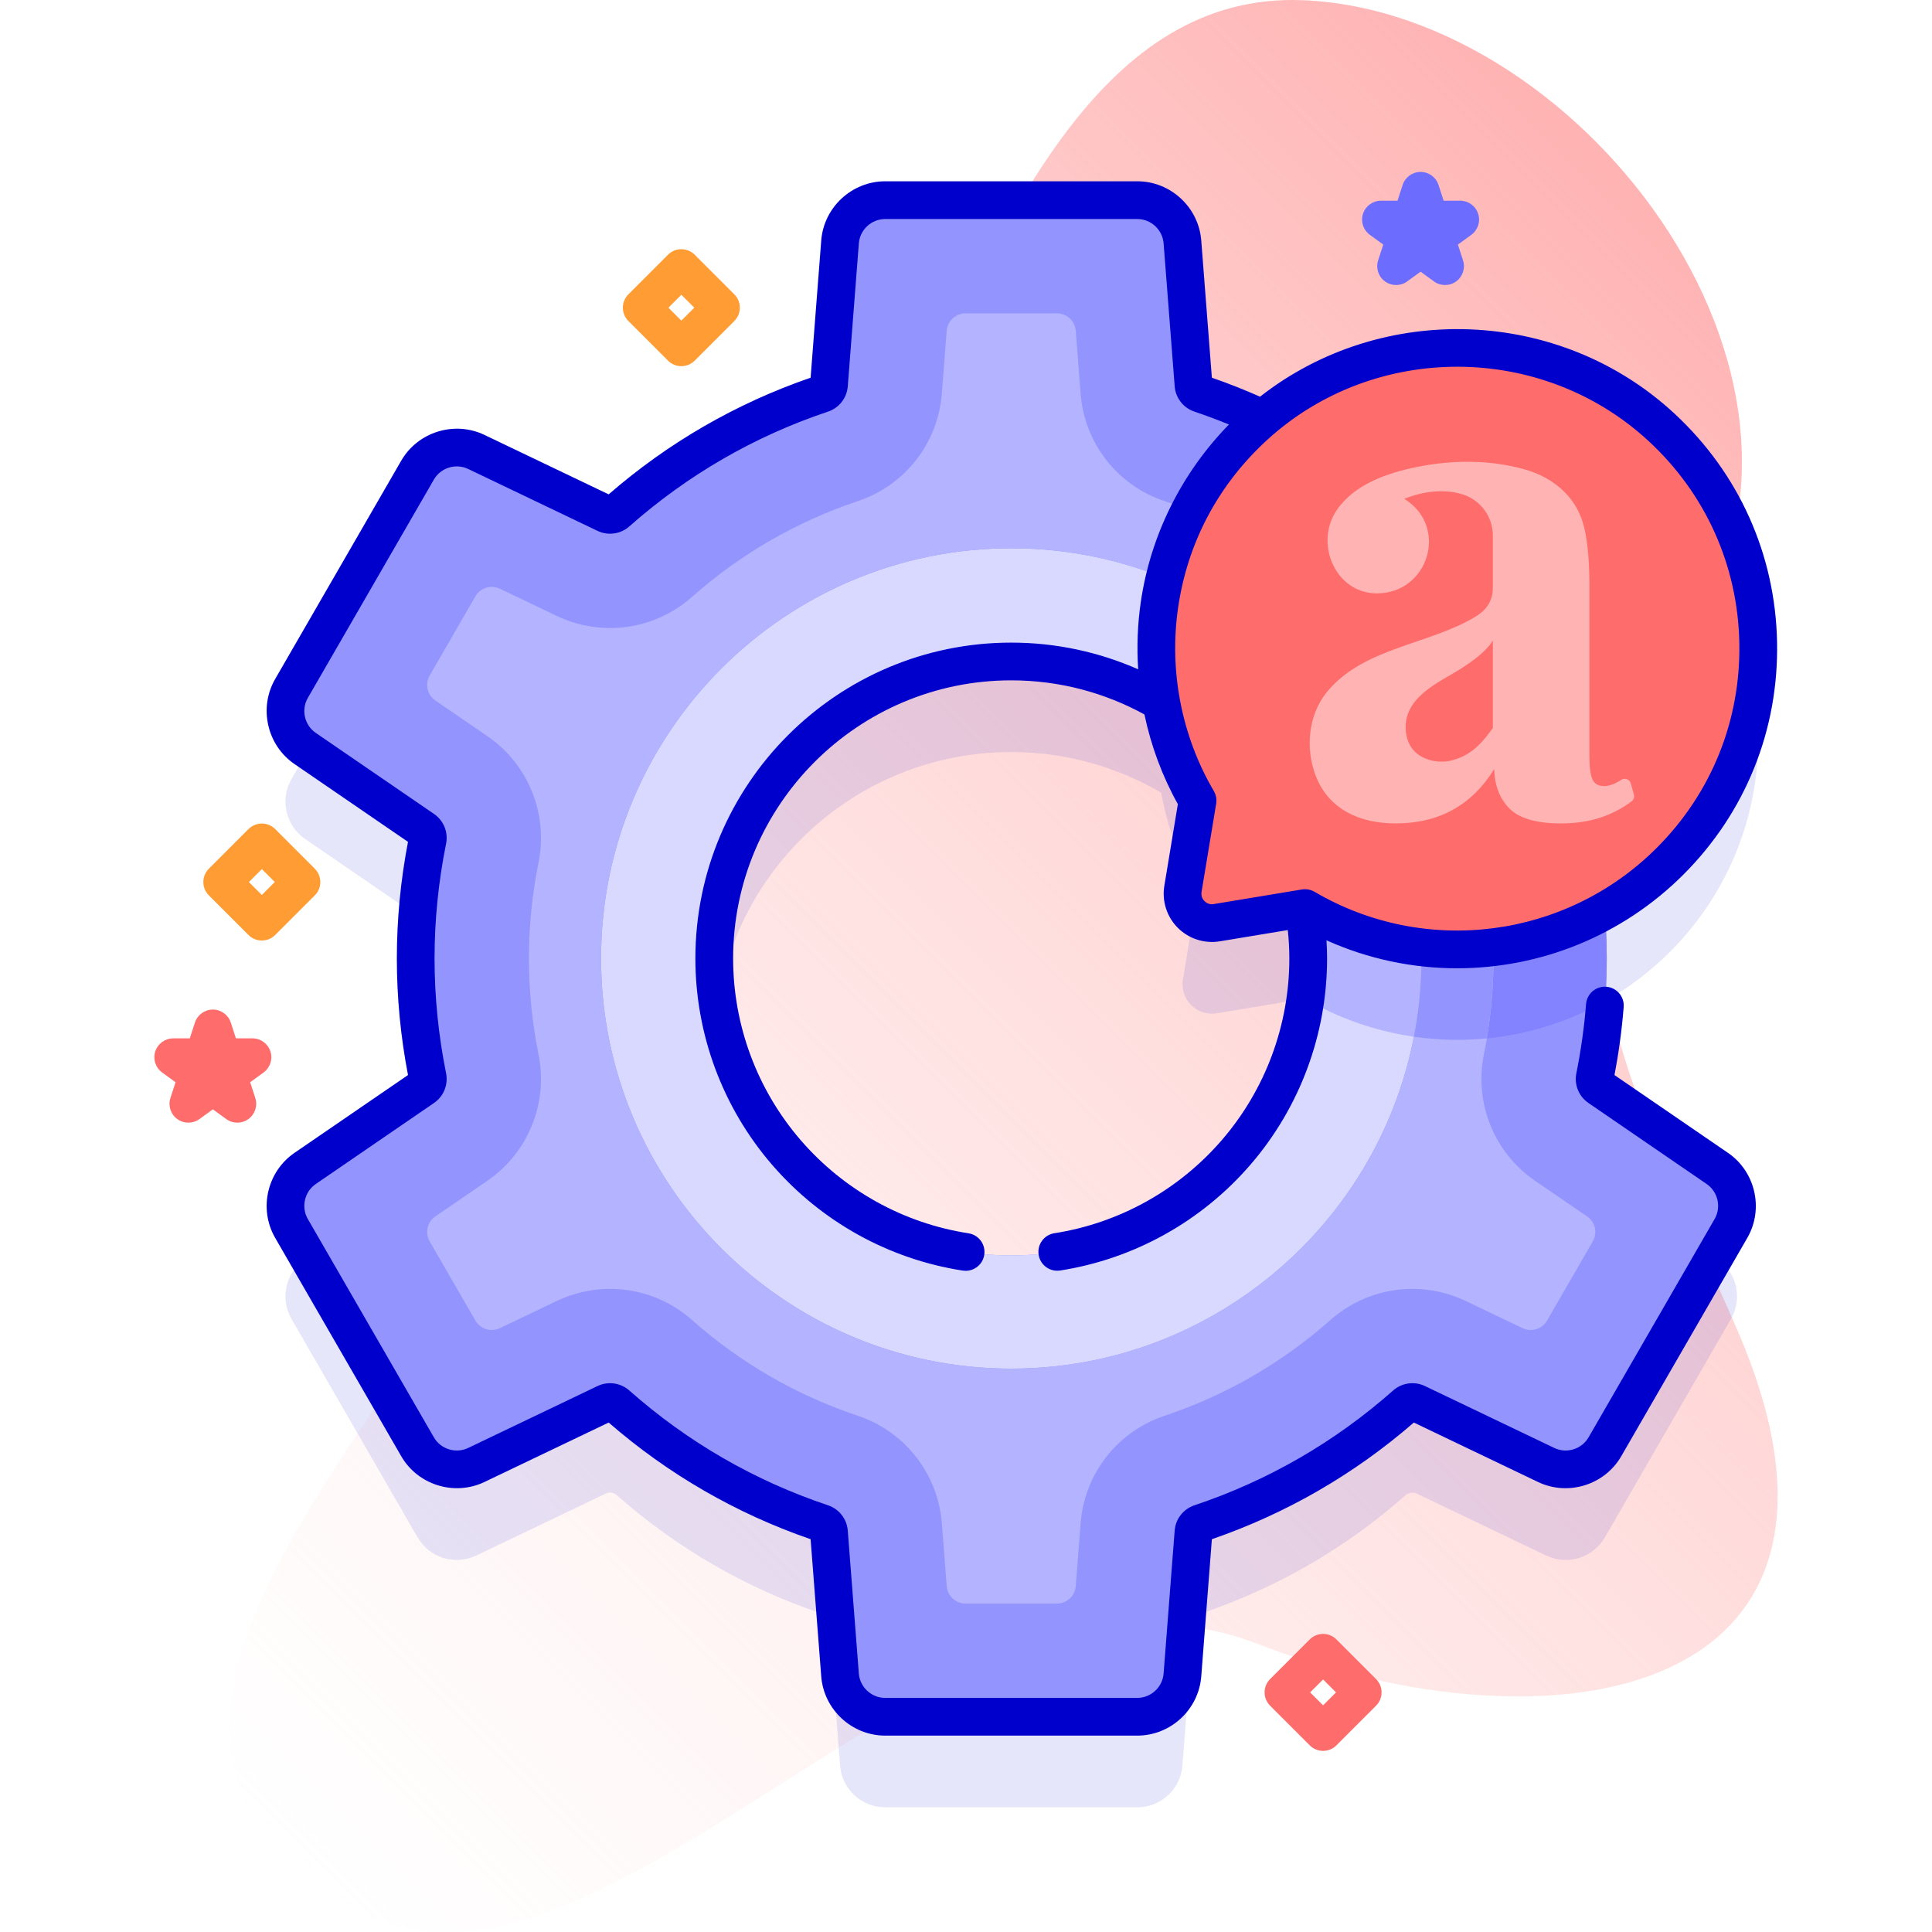<?xml version="1.0" encoding="UTF-8"?> <svg xmlns="http://www.w3.org/2000/svg" xmlns:xlink="http://www.w3.org/1999/xlink" id="Capa_1" height="512" viewBox="0 0 512 512" width="512"><linearGradient id="SVGID_1_" gradientUnits="userSpaceOnUse" x1="74.032" x2="475.318" y1="491.237" y2="89.951"><stop offset="0" stop-color="#ffd9d9" stop-opacity="0"></stop><stop offset=".998" stop-color="#ffb3b3"></stop></linearGradient><g><g><path d="m460.427 352.516c-25.662-59.368-61.009-117.971-14.798-181.023 49.543-67.598-25.027-168.308-100.261-171.433-107.106-4.45-100.878 241.692-194.645 145.949-26.092-26.642-72.713-3.457-65.977 33.33 5.612 30.653 49.234 34.086 61.091 59.276 39.896 84.762-149.444 195.315-61.266 262.067 69.809 52.846 162.493-98.38 248.326-65.175 80.588 31.175 169.239 13.5 127.53-82.991z" fill="url(#SVGID_1_)"></path></g><g><path d="m180.566 97.039c-1.279 0-2.56-.488-3.535-1.464l-10.5-10.5c-1.953-1.953-1.953-5.119 0-7.071l10.5-10.5c1.951-1.952 5.119-1.952 7.07 0l10.5 10.5c1.953 1.953 1.953 5.119 0 7.071l-10.5 10.5c-.976.975-2.256 1.464-3.535 1.464zm-3.429-15.5 3.429 3.429 3.429-3.429-3.429-3.429z" fill="#ff9c33"></path><path d="m350.63 464c-1.279 0-2.56-.488-3.535-1.464l-10.5-10.5c-1.953-1.953-1.953-5.119 0-7.071l10.5-10.5c1.951-1.952 5.119-1.952 7.07 0l10.5 10.5c1.953 1.953 1.953 5.119 0 7.071l-10.5 10.5c-.975.976-2.256 1.464-3.535 1.464zm-3.429-15.5 3.429 3.429 3.429-3.429-3.429-3.429z" fill="#ff6c6c"></path><path d="m69.389 249.25c-1.279 0-2.56-.488-3.535-1.464l-10.5-10.5c-1.953-1.953-1.953-5.119 0-7.071l10.5-10.5c1.951-1.952 5.119-1.952 7.07 0l10.5 10.5c1.953 1.953 1.953 5.119 0 7.071l-10.5 10.5c-.976.976-2.256 1.464-3.535 1.464zm-3.429-15.5 3.429 3.429 3.429-3.429-3.429-3.429z" fill="#ff9c33"></path><g><path d="m382.958 75.537c-1.031 0-2.062-.318-2.939-.955l-3.55-2.58-3.55 2.58c-1.754 1.273-4.126 1.273-5.878 0-1.753-1.273-2.486-3.53-1.816-5.59l1.355-4.174-3.551-2.58c-1.752-1.273-2.485-3.53-1.815-5.59.669-2.06 2.589-3.455 4.755-3.455h4.388l1.357-4.174c.669-2.06 2.589-3.455 4.755-3.455 2.166 0 4.086 1.395 4.755 3.455l1.356 4.174h4.389c2.166 0 4.086 1.395 4.755 3.455.67 2.06-.063 4.317-1.815 5.59l-3.551 2.58 1.355 4.174c.67 2.06-.063 4.317-1.816 5.59-.876.637-1.908.955-2.939.955z" fill="#6c6cff"></path></g><path d="m62.899 297.519c-1.031 0-2.062-.318-2.939-.955l-3.55-2.58-3.55 2.58c-1.754 1.273-4.126 1.273-5.878 0-1.753-1.273-2.486-3.53-1.816-5.59l1.355-4.174-3.551-2.58c-1.752-1.273-2.485-3.53-1.815-5.59.669-2.06 2.589-3.455 4.755-3.455h4.389l1.356-4.174c.669-2.06 2.589-3.455 4.755-3.455s4.086 1.395 4.755 3.455l1.356 4.174h4.389c2.166 0 4.086 1.395 4.755 3.455.67 2.06-.063 4.317-1.815 5.59l-3.551 2.58 1.355 4.174c.67 2.06-.063 4.317-1.816 5.59-.876.636-1.907.955-2.939.955z" fill="#ff6c6c"></path><g><path d="m455.117 333.65-31.35-21.48c-.89-.62-1.33-1.71-1.11-2.77 2.05-10.15 3.15-20.65 3.15-31.4 0-4.261-.179-8.479-.515-12.651 6.194-3.487 12.027-7.851 17.3-13.124 31.879-31.879 31.132-84.031-2.243-114.959-29.528-27.364-75.2-28.176-105.684-2.31-5.358-2.499-10.873-4.719-16.538-6.616-1.03-.34-1.76-1.26-1.84-2.35l-2.93-37.88c-.49-6.25-5.7-11.07-11.97-11.07h-66.81c-6.27 0-11.48 4.82-11.96 11.07l-2.93 37.88c-.09 1.09-.82 2.01-1.85 2.35-20.27 6.79-38.71 17.56-54.37 31.41-.81.72-1.97.89-2.95.42l-34.29-16.4c-5.66-2.71-12.44-.61-15.57 4.82l-33.41 57.86c-3.13 5.43-1.56 12.35 3.61 15.9l31.34 21.48c.9.62 1.33 1.71 1.12 2.77-2.05 10.15-3.15 20.64-3.15 31.4 0 10.75 1.1 21.25 3.15 31.4.21 1.06-.22 2.15-1.12 2.77l-31.34 21.48c-5.17 3.54-6.74 10.47-3.61 15.9l33.41 57.86c3.13 5.43 9.91 7.53 15.57 4.82l34.29-16.41c.98-.46 2.14-.29 2.95.43 15.66 13.85 34.1 24.62 54.37 31.4 1.03.35 1.76 1.27 1.85 2.35l2.93 37.88c.48 6.25 5.69 11.08 11.96 11.08h66.81c6.27 0 11.48-4.83 11.97-11.08l2.93-37.88c.08-1.08.81-2 1.84-2.35 20.27-6.78 38.71-17.55 54.37-31.4.82-.72 1.98-.89 2.96-.43l34.29 16.41c5.65 2.71 12.44.61 15.57-4.82l33.41-57.86c3.131-5.43 1.56-12.36-3.61-15.9zm-187.13 23.05c-43.47 0-78.7-35.24-78.7-78.7 0-43.47 35.23-78.7 78.7-78.7 14.499 0 28.071 3.938 39.737 10.777 1.64 9.072 4.845 17.916 9.642 26.088l-3.874 23.402c-.872 5.267 3.691 9.83 8.958 8.958l23.096-3.824c.737 4.325 1.141 8.763 1.141 13.299 0 43.46-35.24 78.7-78.7 78.7z" fill="#00c" opacity=".1"></path><g><path d="m455.117 309.65-31.35-21.48c-.89-.62-1.33-1.71-1.11-2.77 2.05-10.15 3.15-20.65 3.15-31.4 0-10.76-1.1-21.25-3.15-31.4-.22-1.06.22-2.15 1.11-2.77l31.35-21.48c5.17-3.55 6.74-10.47 3.61-15.9l-33.41-57.86c-3.13-5.43-9.92-7.53-15.57-4.82l-34.29 16.4c-.98.47-2.14.3-2.96-.42-15.66-13.85-34.1-24.62-54.37-31.41-1.03-.34-1.76-1.26-1.84-2.35l-2.93-37.88c-.49-6.25-5.7-11.07-11.97-11.07h-66.81c-6.27 0-11.48 4.82-11.96 11.07l-2.93 37.88c-.09 1.09-.82 2.01-1.85 2.35-20.27 6.79-38.71 17.56-54.37 31.41-.81.72-1.97.89-2.95.42l-34.29-16.4c-5.66-2.71-12.44-.61-15.57 4.82l-33.41 57.86c-3.13 5.43-1.56 12.35 3.61 15.9l31.34 21.48c.9.62 1.33 1.71 1.12 2.77-2.05 10.15-3.15 20.64-3.15 31.4 0 10.75 1.1 21.25 3.15 31.4.21 1.06-.22 2.15-1.12 2.77l-31.34 21.48c-5.17 3.54-6.74 10.47-3.61 15.9l33.41 57.86c3.13 5.43 9.91 7.53 15.57 4.82l34.29-16.41c.98-.46 2.14-.29 2.95.43 15.66 13.85 34.1 24.62 54.37 31.4 1.03.35 1.76 1.27 1.85 2.35l2.93 37.88c.48 6.25 5.69 11.08 11.96 11.08h66.81c6.27 0 11.48-4.83 11.97-11.08l2.93-37.88c.08-1.08.81-2 1.84-2.35 20.27-6.78 38.71-17.55 54.37-31.4.82-.72 1.98-.89 2.96-.43l34.29 16.41c5.65 2.71 12.44.61 15.57-4.82l33.41-57.86c3.131-5.43 1.56-12.36-3.61-15.9zm-187.13 23.05c-43.47 0-78.7-35.24-78.7-78.7 0-43.47 35.23-78.7 78.7-78.7 43.46 0 78.7 35.23 78.7 78.7 0 43.46-35.24 78.7-78.7 78.7z" fill="#9494ff"></path><path d="m425.395 265.292c.268-3.73.412-7.494.412-11.292 0-10.76-1.1-21.25-3.15-31.4-.22-1.06.22-2.15 1.11-2.77l31.35-21.48c5.17-3.55 6.74-10.47 3.61-15.9l-31.898-55.241c-5.391-3.187-11.081-5.686-16.946-7.496-.045.021-.091.036-.136.057l-34.29 16.4c-.98.47-2.14.3-2.96-.42-5.477-4.844-11.302-9.302-17.418-13.354-8.097 3.411-15.739 8.207-22.544 14.409-14.679 13.379-23.15 30.825-25.447 48.906 23.653 13.573 39.599 39.058 39.599 68.288 0 3.632-.267 7.2-.744 10.702 24.438 14.303 54.848 14.492 79.452.591z" fill="#8383ff"></path><g><path d="m267.987 145.3c-59.94 0-108.7 48.76-108.7 108.7s48.76 108.7 108.7 108.7 108.7-48.76 108.7-108.7-48.76-108.7-108.7-108.7zm0 187.4c-43.47 0-78.7-35.24-78.7-78.7 0-43.47 35.23-78.7 78.7-78.7 43.46 0 78.7 35.23 78.7 78.7 0 43.46-35.24 78.7-78.7 78.7z" fill="#d9d9ff"></path></g><path d="m316.62 156.805c-5.077 9.051-8.258 18.88-9.532 28.907 23.653 13.573 39.599 39.058 39.599 68.288 0 3.632-.267 7.2-.744 10.702 8.973 5.251 18.751 8.592 28.75 10.039 1.303-6.717 1.993-13.649 1.993-20.741.001-42.468-24.479-79.317-60.066-97.195z" fill="#b3b3ff"></path><path d="m255.871 424.96c-2.612 0-4.784-2.01-4.985-4.614l-1.302-16.832c-1.079-12.979-9.752-24.074-22.096-28.269l-.135-.045c-16.294-5.45-31.101-14.002-44.011-25.421-5.95-5.283-13.664-8.214-21.679-8.214-4.772 0-9.579 1.072-13.899 3.101l-15.286 7.315c-2.356 1.127-5.182.252-6.488-2.01l-12.118-20.985c-1.306-2.262-.651-5.148 1.503-6.625l13.781-9.445c10.815-7.449 16.128-20.521 13.589-33.343l-.022-.111c-1.696-8.4-2.557-16.967-2.557-25.461s.86-17.061 2.557-25.461l.022-.111c2.539-12.822-2.773-25.895-13.532-33.305l-13.838-9.484c-2.154-1.477-2.809-4.363-1.503-6.625l12.12-20.989c1.306-2.261 4.132-3.137 6.487-2.01l15.093 7.219c4.348 2.087 9.238 3.2 14.104 3.2 8.009 0 15.719-2.931 21.71-8.251 12.855-11.37 27.658-19.924 43.95-25.387 12.443-4.149 21.171-15.262 22.249-28.341l1.3-16.8c.202-2.604 2.373-4.614 4.985-4.614h24.232c2.612 0 4.784 2.01 4.985 4.614l1.286 16.618c1.002 13.172 9.729 24.354 22.267 28.528 16.287 5.462 31.084 14.015 43.981 25.422l.09.079c5.978 5.245 13.644 8.133 21.588 8.133 4.865 0 9.755-1.113 14.142-3.219l15.053-7.2c2.356-1.127 5.182-.251 6.487 2.01l12.119 20.986c1.306 2.262.651 5.148-1.504 6.625l-13.984 9.582c-10.722 7.474-15.955 20.55-13.356 33.342 1.693 8.393 2.552 16.952 2.552 25.438s-.858 17.045-2.552 25.438c-2.599 12.792 2.635 25.869 13.356 33.342l13.984 9.582c2.155 1.477 2.81 4.363 1.504 6.625l-12.116 20.982c-1.306 2.262-4.133 3.137-6.488 2.01l-15.286-7.315c-4.32-2.029-9.127-3.101-13.9-3.101-7.948 0-15.619 2.889-21.598 8.135l-.09.079c-12.911 11.419-27.719 19.972-44.011 25.421l-.127.043c-12.463 4.231-21.144 15.433-22.115 28.54l-1.281 16.564c-.201 2.604-2.373 4.615-4.985 4.615zm12.116-279.66c-59.938 0-108.7 48.763-108.7 108.7s48.763 108.7 108.7 108.7 108.7-48.763 108.7-108.7-48.762-108.7-108.7-108.7z" fill="#b3b3ff"></path><path d="m393.256 228.562c-2.599-12.792 2.635-25.869 13.356-33.342l13.984-9.582c2.155-1.477 2.81-4.363 1.504-6.625l-12.119-20.986c-1.306-2.261-4.132-3.137-6.487-2.01l-15.053 7.2c-4.387 2.105-9.276 3.219-14.142 3.219-7.944 0-15.61-2.888-21.588-8.133l-.09-.079c-7.547-6.674-15.749-12.364-24.514-17.037-4.543 4.826-8.377 10.073-11.489 15.62 35.587 17.879 60.068 54.729 60.068 97.194 0 7.092-.691 14.024-1.994 20.741 6.406.927 12.902 1.074 19.338.44 1.173-7.02 1.776-14.125 1.776-21.181.002-8.487-.857-17.046-2.55-25.439z" fill="#9494ff"></path></g></g><g><path d="m317.366 212.165c-18.55-31.6-13.497-73.231 15.169-99.36 30.451-27.755 77.593-27.545 107.814.461 33.375 30.929 34.122 83.08 2.243 114.959-26.228 26.228-66.177 30.367-96.74 12.425l-23.402 3.874c-5.267.872-9.83-3.692-8.958-8.958z" fill="#ff6c6c"></path><path d="m457.942 305.526-30.092-20.625c1.142-5.935 1.962-11.99 2.441-18.022.219-2.753-1.836-5.162-4.589-5.38-2.729-.212-5.161 1.835-5.38 4.588-.487 6.139-1.352 12.303-2.567 18.318-.616 3.041.635 6.136 3.188 7.886l31.345 21.484c2.997 2.054 3.922 6.128 2.105 9.274l-33.405 57.859c-1.816 3.146-5.807 4.384-9.084 2.814l-34.288-16.408c-2.795-1.337-6.104-.871-8.428 1.188-15.434 13.649-33.146 23.882-52.644 30.412-2.945.986-5.003 3.618-5.242 6.705l-2.934 37.88c-.28 3.622-3.347 6.459-6.979 6.459h-66.81c-3.633 0-6.698-2.837-6.979-6.459l-2.934-37.88c-.239-3.087-2.297-5.719-5.241-6.705-19.498-6.53-37.21-16.762-52.644-30.412-2.326-2.058-5.636-2.525-8.429-1.188l-34.288 16.408c-3.273 1.567-7.267.333-9.084-2.814l-33.405-57.859c-1.816-3.146-.892-7.22 2.105-9.274l31.343-21.484c2.552-1.748 3.805-4.842 3.19-7.886-2.025-10.016-3.053-20.247-3.053-30.406s1.027-20.39 3.054-30.41c.613-3.041-.64-6.135-3.189-7.881l-31.345-21.484c-2.997-2.054-3.922-6.128-2.105-9.274l33.405-57.859c1.817-3.146 5.807-4.383 9.084-2.814l34.288 16.408c2.792 1.336 6.103.871 8.429-1.188 15.434-13.65 33.146-23.882 52.643-30.412 2.945-.986 5.003-3.618 5.242-6.705l2.934-37.88c.28-3.623 3.346-6.46 6.979-6.46h66.81c3.633 0 6.699 2.837 6.979 6.46l2.934 37.88c.239 3.085 2.296 5.717 5.241 6.705 3.073 1.029 6.128 2.176 9.146 3.406-12.584 12.861-20.844 29.451-23.395 47.233-.842 5.869-1.052 11.788-.664 17.652-10.301-4.546-21.681-7.078-33.646-7.078-46.153 0-83.701 37.548-83.701 83.702 0 20.108 7.236 39.547 20.377 54.736 13.005 15.031 30.93 24.969 50.473 27.981.258.04.515.059.768.059 2.426 0 4.555-1.768 4.936-4.239.421-2.729-1.45-5.283-4.18-5.703-17.2-2.652-32.98-11.403-44.434-24.641-11.568-13.372-17.939-30.487-17.939-48.193 0-40.639 33.062-73.702 73.701-73.702 12.784 0 24.81 3.286 35.3 9.037 1.745 8.297 4.708 16.329 8.857 23.769l-3.584 21.647c-.672 4.061.665 8.223 3.575 11.133s7.069 4.247 11.133 3.574l18.015-2.982c.256 2.475.405 4.981.405 7.523 0 17.687-6.359 34.788-17.906 48.152-11.431 13.23-27.185 21.988-44.361 24.663-2.729.425-4.596 2.981-4.171 5.709.424 2.728 2.968 4.595 5.71 4.171 19.516-3.038 37.411-12.984 50.389-28.005 13.116-15.181 20.34-34.604 20.34-54.69 0-1.616-.063-3.217-.158-4.809 11.072 4.973 22.866 7.416 34.607 7.415 21.932-.001 43.652-8.503 59.992-24.844 16.442-16.441 25.253-38.302 24.812-61.556-.442-23.243-10.099-44.767-27.191-60.606-30.479-28.246-77.56-29.768-109.827-4.476-4.174-1.848-8.452-3.542-12.764-5.032l-2.815-36.363c-.682-8.797-8.127-15.688-16.95-15.688h-66.81c-8.822 0-16.268 6.891-16.949 15.688l-2.815 36.363c-19.735 6.811-37.725 17.203-53.517 30.916l-32.916-15.751c-7.96-3.809-17.649-.807-22.061 6.834l-33.405 57.86c-4.411 7.641-2.166 17.534 5.111 22.522l30.093 20.626c-1.963 10.192-2.958 20.58-2.958 30.901 0 10.323.995 20.711 2.958 30.901l-30.093 20.626c-7.277 4.988-9.522 14.881-5.111 22.522l33.405 57.859c4.41 7.64 14.102 10.642 22.061 6.835l32.916-15.751c15.792 13.713 33.78 24.105 53.517 30.916l2.815 36.363c.682 8.796 8.127 15.687 16.949 15.687h66.81c8.823 0 16.269-6.891 16.95-15.687l2.815-36.363c19.734-6.811 37.724-17.202 53.518-30.916l32.915 15.751c7.96 3.809 17.649.807 22.061-6.835l33.405-57.859c4.408-7.64 2.163-17.533-5.115-22.522zm-20.992-188.592c15.08 13.975 23.601 32.961 23.99 53.461.39 20.511-7.382 39.793-21.884 54.295-24.069 24.069-61.355 28.859-90.674 11.649-.771-.453-1.646-.688-2.531-.688-.272 0-.545.022-.816.067l-23.401 3.874c-1.229.204-2.05-.401-2.43-.78-.378-.379-.983-1.198-.78-2.429l3.875-23.401c.191-1.154-.028-2.339-.621-3.348-8.519-14.513-11.887-31.734-9.483-48.491 2.486-17.334 10.685-32.771 23.709-44.643 28.435-25.916 72.818-25.725 101.046.434z" fill="#00c"></path><path d="m432.168 207.602c-.3-1.069-1.553-1.558-2.484-.953-1.717 1.117-3.237 1.674-4.56 1.674-1.542 0-2.577-.592-3.111-1.777-.533-1.183-.8-3.199-.8-6.043v-45.029c0-6.515-.445-11.67-1.333-15.464-.889-3.791-2.639-6.99-5.243-9.598-2.844-2.844-6.399-4.857-10.665-6.043-9.263-2.575-19.156-2.518-28.537-.604-7.789 1.59-16.411 4.522-21.141 11.357-6.04 8.726-.489 22.129 10.575 22.129 13.748 0 19.149-17.709 7.284-25.058 3.228-1.294 9.371-3.083 15.464-1.175 4.739 1.484 7.99 5.907 8.002 10.873v.074 13.864c0 3.199-1.511 5.718-4.532 7.554-12.498 7.593-30.01 8.176-39.636 20.262-4.786 6.009-5.521 14.828-2.778 21.932 3.506 9.078 11.882 12.639 21.174 12.639 11.492 0 20.201-4.799 26.128-14.397.116 4.385 1.48 7.882 4.088 10.487 2.605 2.608 7.168 3.91 13.686 3.91 7.274 0 13.492-1.955 18.652-5.866.545-.413.785-1.118.6-1.777zm-36.549-14.682c-3.438 4.86-6.492 7.663-11.553 8.741-3.619.771-11.553-.497-11.553-9.04 0-8.206 9.42-12.088 14.041-15.052 4.622-2.844 7.643-5.449 9.065-7.821z" fill="#ffb3b3"></path></g></g></g></svg> 
